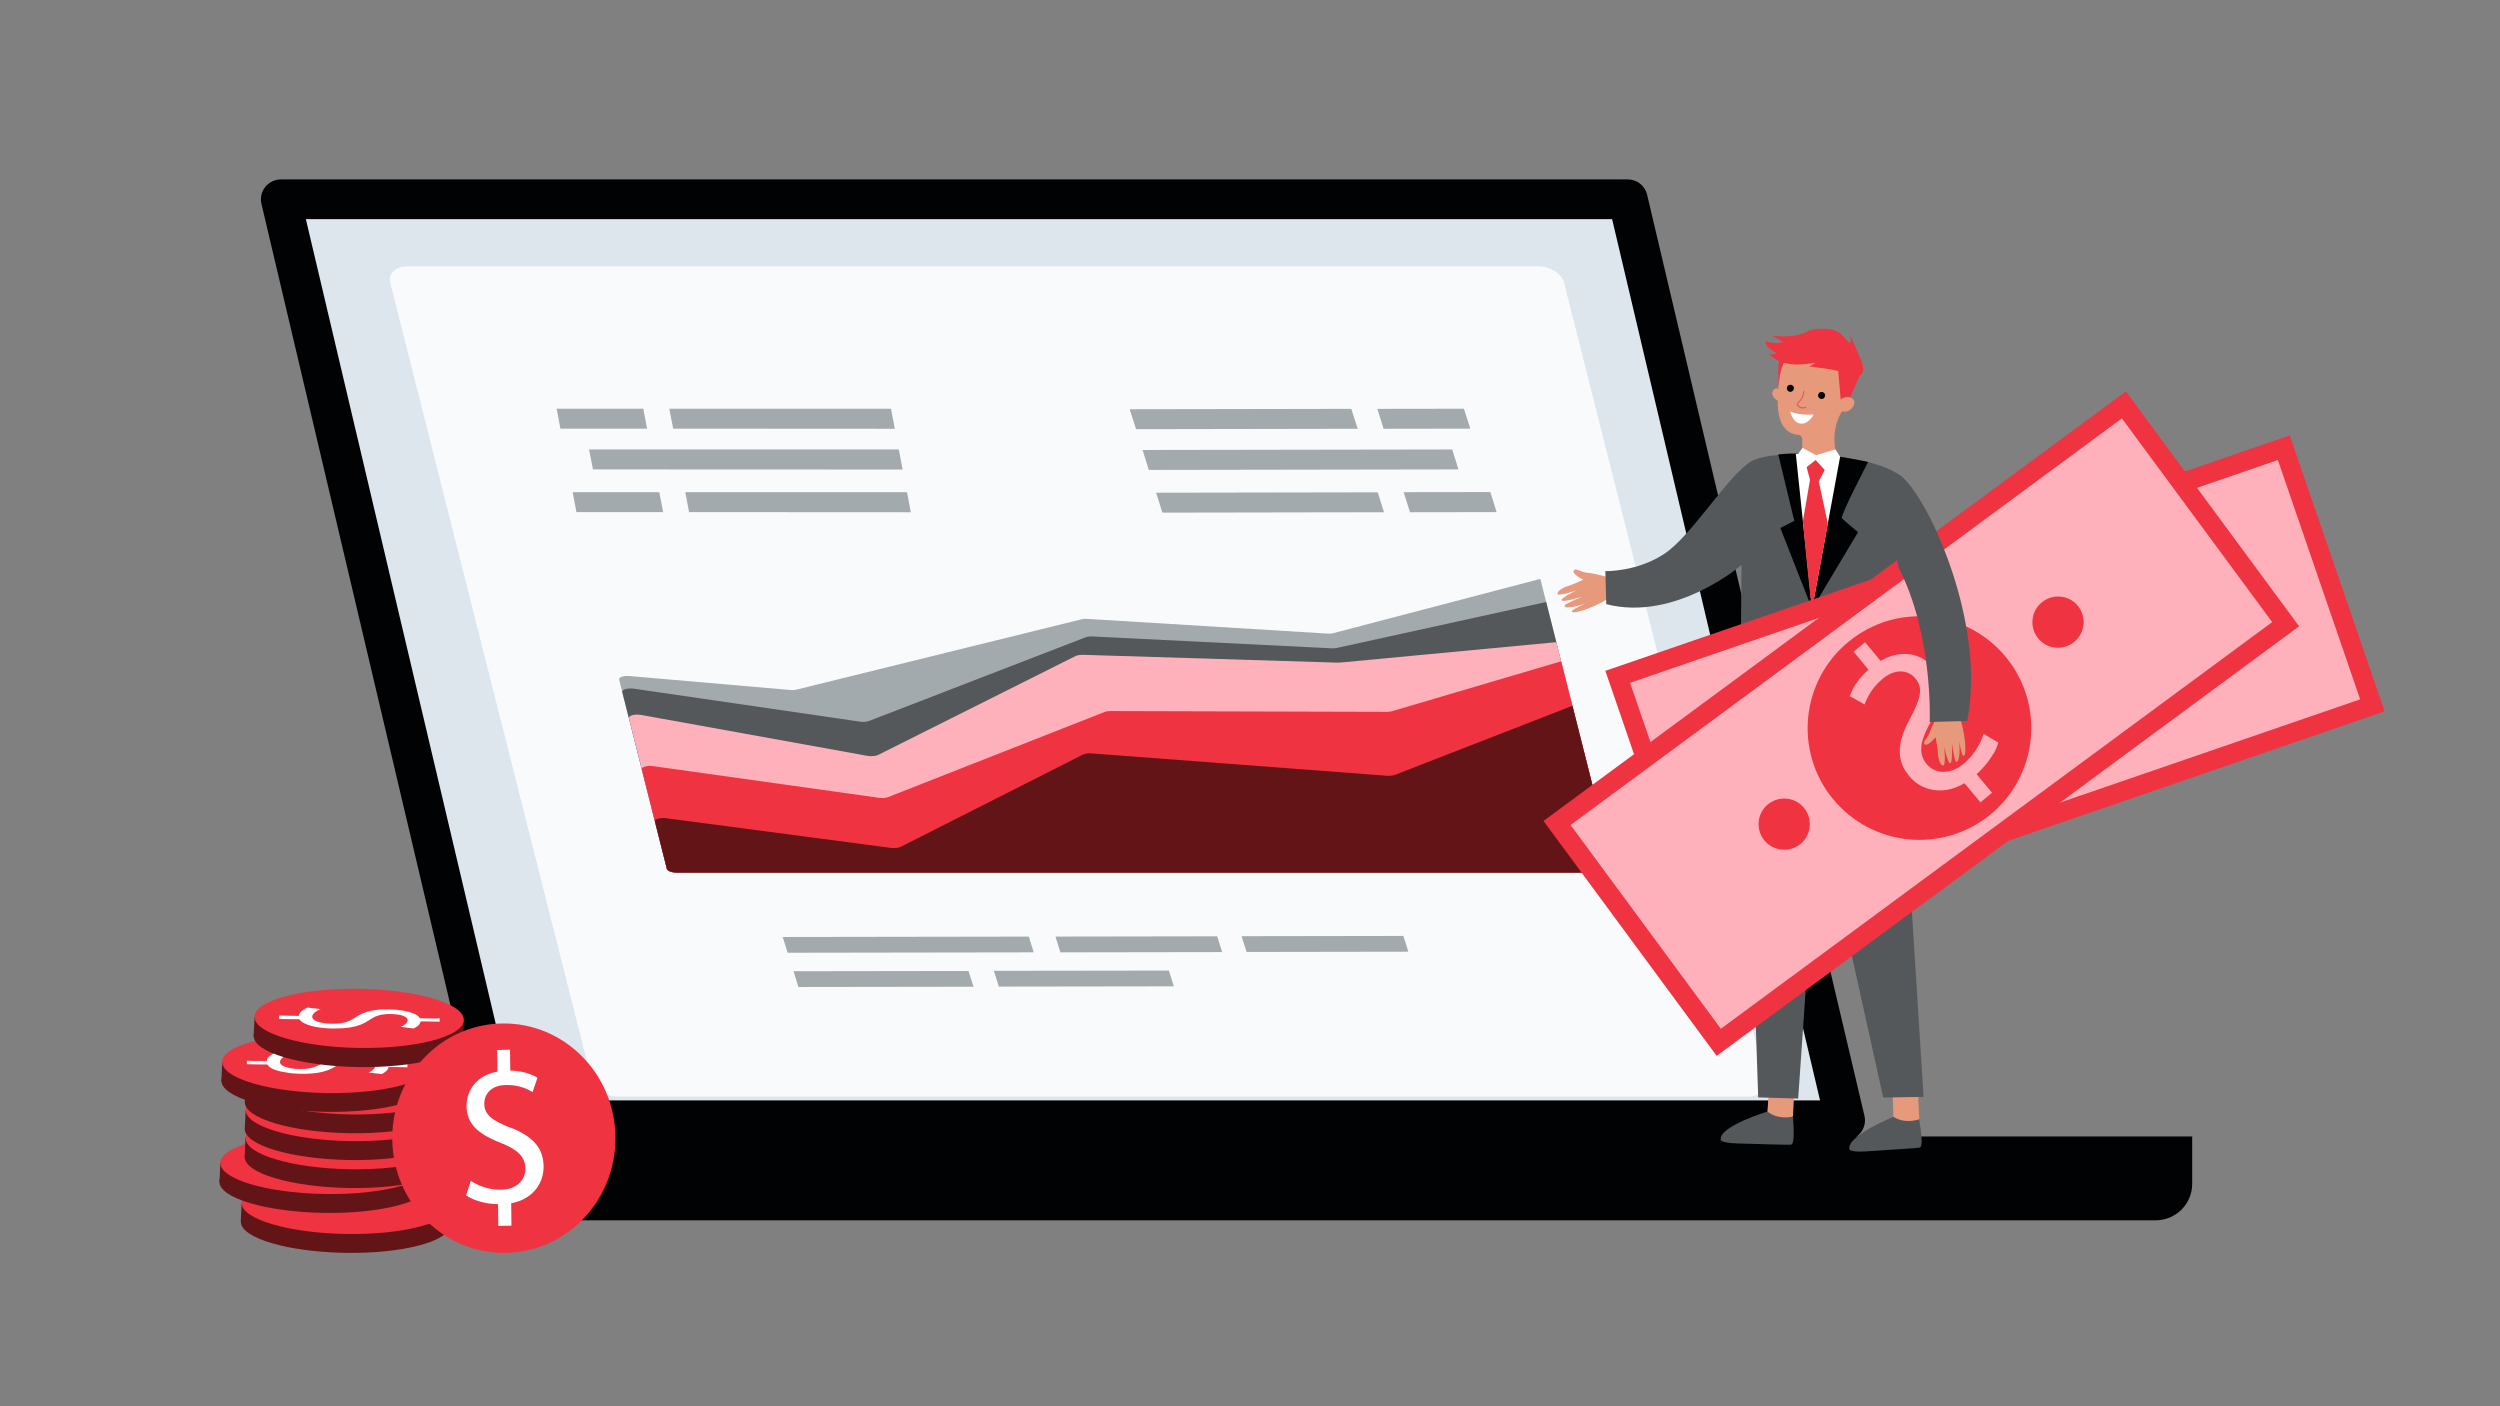 <?xml version="1.0" encoding="UTF-8"?>
<svg id="Capa_1" xmlns="http://www.w3.org/2000/svg" version="1.1" viewBox="0 0 1920 1080">
  <rect x="0" y="0" width="1920" height="1080" fill="#808080" stroke="none"/>
  <!-- Generator: Adobe Illustrator 29.1.0, SVG Export Plug-In . SVG Version: 2.1.0 Build 142)  -->
  <defs>
    <style>
      .st0 {
        fill: #dde5ed;
      }

      .st1 {
        fill: #621417;
      }

      .st2 {
        fill: #e7997b;
      }

      .st3, .st4 {
        fill: #fff;
      }

      .st5 {
        fill: #ffb1bb;
      }

      .st6 {
        fill: #54585a;
      }

      .st7 {
        fill: #101068;
      }

      .st8 {
        fill: #ef3340;
      }

      .st9 {
        fill: #de5f56;
      }

      .st10 {
        fill: #a2aaad;
      }

      .st11 {
        fill: #fd908b;
      }

      .st4 {
        isolation: isolate;
        opacity: .8;
      }

      .st12 {
        fill: #010203;
      }
    </style>
  </defs>
  <g>
    <g>
      <polygon class="st0" points="1250.2 153.1 215.6 153.1 382.5 860.3 1417.1 860.3 1250.2 153.1"/>
      <path class="st12" d="M1417.1,875.6H382.5c-7.1,0-13.2-4.9-14.9-11.8L200.8,156.6c-1.1-4.5,0-9.3,2.9-13,2.9-3.6,7.3-5.8,12-5.8h1034.5c7.1,0,13.2,4.9,14.8,11.8l166.9,707.3c1.1,4.5,0,9.3-2.9,13-2.9,3.7-7.3,5.8-12,5.8h0ZM394.6,845.1h1003.2l-159.7-676.8H234.9l159.7,676.8Z"/>
    </g>
    <path class="st12" d="M372.3,872.8h1311.3v36.4c0,15.5-12.6,28-28,28H400.3c-15.5,0-28-12.6-28-28v-36.4h0Z"/>
    <g>
      <path class="st4" d="M1342.4,842.2H474.3c-9.2,0-18.1-5.6-19.9-12.6L299.7,217.1c-1.8-7,4.3-12.6,13.5-12.6h868.1c9.2,0,18.1,5.6,19.9,12.6l154.7,612.5c1.8,7-4.3,12.6-13.5,12.6h0Z"/>
      <g>
        <polygon class="st10" points="1042.7 329.3 872.5 329.6 867.6 314.3 1037.8 314 1042.7 329.3"/>
        <polygon class="st10" points="1120.1 360.5 882.3 360.9 877.5 345.6 1115.3 345.2 1120.1 360.5"/>
        <polygon class="st10" points="1129.2 329.2 1062.6 329.3 1057.8 314 1124.3 313.9 1129.2 329.2"/>
        <polygon class="st10" points="1062.9 393.4 892.7 393.7 887.9 378.4 1058.1 378.1 1062.9 393.4"/>
        <polygon class="st10" points="1149.4 393.3 1082.9 393.4 1078 378 1144.6 377.9 1149.4 393.3"/>
      </g>
      <g>
        <polygon class="st10" points="517 329.2 687.2 329.3 684.3 313.9 514 313.9 517 329.2"/>
        <polygon class="st10" points="455.4 360.5 693.2 360.6 690.3 345.2 452.4 345.2 455.4 360.5"/>
        <polygon class="st10" points="430.4 329.2 497 329.2 494 313.9 427.5 313.9 430.4 329.2"/>
        <polygon class="st10" points="529.2 393.3 699.5 393.4 696.6 378 526.3 378 529.2 393.3"/>
        <polygon class="st10" points="442.7 393.3 509.3 393.3 506.3 378 439.8 378 442.7 393.3"/>
      </g>
      <g>
        <path class="st10" d="M1182.9,444.7c-.4,0-.8.1-1.1.2l-157.6,41.3c-1.3.4-3,.5-4.7.4l-184.6-11.3c-1.6-.1-3.3,0-4.6.4l-218.5,53.9c-1.5.4-3.3.5-5,.3l-123.4-10.7c-4.5-.4-8.4.9-7.9,2.7l36.7,145.4c.4,1.5,3.9,2.8,7.8,2.8h719.9l-56.9-225.4h0Z"/>
        <path class="st6" d="M1187.4,462.4c-.4,0-.7.1-1.1.2l-159.5,35c-1.2.3-2.7.4-4.1.3l-183.7-9.1c-2-.1-4,.1-5.4.7l-166.2,64.2c-1.8.7-4.5.9-7.1.5l-173.5-25.3c-4.8-.7-9.4.7-8.9,2.6l34.3,136c.4,1.5,3.9,2.8,7.8,2.8h720l-52.5-207.8h0Z"/>
        <path class="st5" d="M1195.2,493.2l-166.4,15.7c-.7,0-1.4,0-2.1,0l-195-6c-2.2,0-4.3.3-5.6.9l-151.7,76c-1.9.9-5.2,1.2-8.2.7l-173.7-31.4c-4.9-.9-10,.5-9.5,2.5l29.2,115.7c.4,1.5,3.9,2.8,7.8,2.8h720l-44.7-177h0Z"/>
        <path class="st8" d="M1198.9,507.9l-129.8,38.3c-1.1.3-2.5.5-4,.5l-212.2-.6c-1.8,0-3.4.2-4.6.7l-166.3,65.4c-1.8.7-4.5.9-7,.5l-173.3-24.3c-4.8-.7-9.3.7-8.8,2.6l19.2,76.2c.4,1.5,3.9,2.8,7.8,2.8h720l-41-162.2h0Z"/>
        <path class="st1" d="M1207.5,542.1l-136.2,53c-1.5.6-3.7.8-5.9.7l-227.3-17.2c-2.5-.2-5,.2-6.4.9l-140,70.9c-1.7.8-4.6,1.2-7.4.8l-172.6-22.8c-4.7-.6-9.2.7-8.7,2.6l9.2,36.4c.4,1.5,3.9,2.8,7.8,2.8h720l-32.3-128h0Z"/>
      </g>
      <g>
        <polygon class="st10" points="793.9 731.4 604.9 731.7 601.1 719.6 790.1 719.3 793.9 731.4"/>
        <polygon class="st10" points="747.7 757.8 613.2 758 609.4 745.9 743.8 745.7 747.7 757.8"/>
        <polygon class="st10" points="901.5 757.5 767.1 757.7 763.3 745.6 897.7 745.4 901.5 757.5"/>
        <polygon class="st10" points="938.6 731.2 814.4 731.4 810.6 719.3 934.8 719.1 938.6 731.2"/>
        <polygon class="st10" points="1081.6 730.9 957.4 731.1 953.5 719 1077.8 718.8 1081.6 730.9"/>
      </g>
    </g>
  </g>
  <g>
    <g>
      <g>
        <path class="st2" d="M1359.1,824.5s-1.5,29.4-1.8,29.8c-.3.4,1.9,4.2,1.9,4.2l9.1,2.3,8.7-3.3s1.1-27.4,2.2-31.6c1.2-4.2-20.2-1.4-20.2-1.4h0Z"/>
        <path class="st6" d="M1377,857.5s-10.9,3-19.6-3.8c0,0-36.4,11-35.9,21.2,0,0-1.7,2.9,13.7,3.3,15.4.4,39.3,1.2,40,.9.7-.3,3.6,1.5,1.8-21.7h0Z"/>
      </g>
      <path class="st2" d="M1453.1,828.4s1.2,29.4,1,29.9c-.2.4,2.3,4,2.3,4l9.3,1.4,8.3-4.1s-1.5-27.3-.8-31.7-20.2.5-20.2.5h0Z"/>
      <path class="st6" d="M1474,859.6s-10.6,4-19.9-1.9c0,0-35.2,14.4-33.8,24.5,0,0-1.4,3.1,13.9,2s39.3-2.5,39.9-2.8c.6-.4,3.7,1.2-.2-21.8h0Z"/>
      <polygon class="st6" points="1458.7 546.9 1477.3 842.4 1446.3 842.9 1396.6 618.2 1381 843.7 1350.3 842.8 1339.9 533.4 1411.7 534.7 1458.7 546.9"/>
    </g>
    <path class="st2" d="M1236.9,443.8s-12.8-3.6-17.7-3.9c-4.9-.3-9.5-4.2-10.6-1.5s7.4,6.9,7.4,6.9c0,0-9.2,4.1-12.2,4.9s-8,3.7-7.6,5.9c.4,2.2,14.6-2.7,14.6-2.7,0,0-11.5,5.4-11.5,7.5s15.6-2.5,15.6-2.5c0,0-12.5,5.1-13.2,6.4-.6,1.3.9,2.1,5.8,1.4,4.9-.7,9.7-2.7,9.7-2.7,0,0-8.5,4.2-9.4,5.1s-1.4,2.7,5.7.8c7.1-1.8,21.8-8.3,27.9-14.6l-4.5-11h0Z"/>
    <path class="st6" d="M1232.9,438.6s24.2.8,45.5-13.4,49.1-60.9,66.8-71,94.8-6.3,115.8,12.4c21,18.7,64.5,112.4,49.8,187.2l-28.8.8s2.9-66.4-23.8-118.4l2.5,118.9-124.4,3.5,1.2-124.7s-50.8,43.8-103.9,30.1l-.7-25.5h0Z"/>
    <path class="st2" d="M1367.4,300.7s-2.3-3.6-4.2-2.2c-4.9,3.6-.2,8.5,2.9,9.6l1.2-7.4h0Z"/>
    <path class="st2" d="M1366.7,287.5h0v-1.1c.4-16.8,14.9-29.8,31.8-28.3,14.1,1.3,25.4,12.9,26.3,27.1.3,5.3-.7,10.2-2.8,14.6-2.9,6.8-5.4,12.5-8.1,17.3-4.4,7.9-5.9,17.1-4.7,26l1,7c-18.1,9.1-26.1,0-26.1,0v-12.9c0-1.7-1.3-3.1-2.9-3.2h0c-22.1-2-14.9-36.5-14.6-46.5h0Z"/>
    <path class="st12" d="M1396.3,303.6c0-1.5,1.3-2.7,2.8-2.6,1.5,0,2.7,1.3,2.6,2.8s-1.3,2.7-2.8,2.6c-1.5,0-2.7-1.3-2.6-2.8Z"/>
    <path class="st12" d="M1372.3,298.1c0-1.5,1.3-2.7,2.8-2.6,1.5,0,2.7,1.3,2.6,2.8,0,1.5-1.3,2.7-2.8,2.6-1.5,0-2.7-1.3-2.6-2.8Z"/>
    <polygon class="st8" points="1428.5 287.6 1419.1 309.5 1413.8 308.3 1411.2 278.8 1428.5 287.6"/>
    <path class="st2" d="M1413,307.7c.5-.9,1.3-1.6,2.3-2,2-.8,5.6-1.5,8,1,3.5,3.7-4,13-10.9,8.1,0,0-2-2.1.7-7h0Z"/>
    <path class="st9" d="M1382.1,313.1c2.6,1.4,4.9,0,4.9,0,.2-.1.3-.4.2-.6s-.4-.3-.6-.2c-.1,0-2.7,1.5-5.2-.9-.4-.4-.6-.7-.6-.9,0-.3.4-.7.9-1.3,1.3-1.3,3.4-3.5,4.2-8.5,0-.3-.1-.5-.4-.5-.3,0-.5.1-.5.4-.7,4.7-2.7,6.7-3.9,8-.7.7-1.2,1.2-1.2,2,0,.5.3,1,.9,1.6.5.5,1,.8,1.4,1h0Z"/>
    <path class="st3" d="M1392.9,318.3s-11.1,1.1-18-2.4c0,0,1.5,8.6,7.9,9.4s10.1-7,10.1-7h0Z"/>
    <path class="st8" d="M1371.7,276.3s-4.3,2.8-5.8,20.5c0,0-.9-19.8,1.3-21.9,2.2-2.1,4.4,1.4,4.4,1.4h0Z"/>
    <path class="st12" d="M1413.2,350.8s17.6,3,21.5,4c0,0-21.6,41.4-20.1,43.2s12.4,10.7,12.4,10.7l-35.3,59-24.4-62.2,10.7-5.5-12.3-51s13.8-1.5,17.5-.1c3.7,1.3,30.1,1.9,30.1,1.9h0Z"/>
    <polygon class="st3" points="1413.2 350.8 1391.7 467.7 1379.2 348.6 1413.2 350.8"/>
    <path class="st8" d="M1394.2,351.6l-7.1,5.8,3,11.1-5.5,31.8s6.6,70.2,7.1,67.4c.9-5.1,12.1-65.5,12.1-65.5l-7-32.5,7.1-13.5-9.8-4.6h0Z"/>
    <path class="st3" d="M1413.2,350.8l-3.6-5.7-14.8,4.5-10.5-5.6-3.5,4.8h-1.6c0-.1,4.6,12.8,5.2,12.4.6-.4,10-7.9,10-7.9l8.7,9.5,10.2-12h0Z"/>
    <path class="st7" d="M1389.9,483.7c0-1.9,1.4-3.4,3.3-3.5,1.9,0,3.4,1.4,3.4,3.3s-1.4,3.4-3.3,3.5-3.4-1.4-3.4-3.3Z"/>
    <path class="st7" d="M1390.6,509.1c0-1.9,1.4-3.4,3.3-3.5,1.9,0,3.4,1.4,3.4,3.3,0,1.9-1.4,3.4-3.3,3.5s-3.4-1.4-3.4-3.3Z"/>
    <path class="st7" d="M1391.4,535.8c0-1.9,1.4-3.4,3.3-3.5,1.9,0,3.4,1.4,3.4,3.3,0,1.9-1.4,3.4-3.3,3.5-1.8,0-3.4-1.4-3.4-3.3Z"/>
    <path class="st8" d="M1429.7,277.7c-2.8-6.7-5.7-13.3-8.5-20,.1,1.9.2,3.8.3,5.7-3.3-1-5.1-4.6-7.7-6.9-3.8-3.4-9.3-4-14.5-4-2.5,0-5.1,0-7.5.7-2.2.6-4.2,1.7-6.3,2.6-7.6,3-16,2.7-24.1,2.3,2.7,1.5,5.5,3,8.2,4.6-4.6,1.1-9.5.9-13.9-.6.4,4.4,4.9,7,8.8,9-1.6,1-3.6,1.3-5.5,1,4.3,4.6,10.5,6.9,16.7,7.6,6.2.7,12.5-.2,18.6-1.1-1.7,1.1-3.5,2.2-5.2,3.2,1.1-.7,5.6.4,7,.5,2.5.3,5,.6,7.5,1,4.8.8,9.5,1.9,14.1,3.3,2.8.8,7.2,3.4,10.2,2,4.2-2,3.2-7.4,1.8-10.7h0Z"/>
    <g>
      <rect class="st5" x="1261.7" y="426" width="541" height="209.3" transform="translate(-89.3 527.2) rotate(-19)"/>
      <path class="st8" d="M1232.9,515.2l72.9,211.9,525.6-180.8-72.9-211.9-525.6,180.8ZM1812.6,537.1l-497.5,171.1-63.2-183.8,497.5-171.1,63.2,183.8h0Z"/>
      <path class="st8" d="M1448.5,561.5c15.4,44.9,64.3,68.7,109.2,53.3s68.7-64.3,53.3-109.2c-15.4-44.9-64.3-68.7-109.2-53.3-44.9,15.4-68.7,64.3-53.3,109.2h0Z"/>
      <path class="st11" d="M1526.1,472.9c-1.6.4-3.3.8-4.9,1.3l-4.5-13.2-1.5-4.4-11,3.8,4.4,12.7,1.9,5.4c-2.4,1.3-4.5,2.7-6.4,4.2-1.9,1.5-3.6,3.1-5,4.8h0c-3.2,3.8-5.4,8-6.6,12.4q-.8,2.9,0,0h0c-1.6,5.9-1.3,12,.7,17.7,3.7,10.7,10.6,16.8,21.2,20,1.4.4,2.9.8,4.4,1.1,1.7.4,3.6.7,5.5.9.5,0,1,.1,1.6.2,1.7.2,3.4.3,5.2.4,1.6,0,3.1.2,4.6.3,10.3.9,16.7,2.5,20.5,6.5,1.5,1.5,2.6,3.3,3.3,5.6,1.7,5,1,11.5-4.6,16.5-2.1,1.9-5,3.6-8.7,4.8-1.2.4-2.4.8-3.6,1.1-9.4,2.5-16.5,1.3-20.4.5v1.8c0,0-.4,11.2-.4,11.2,2.1.4,4.4.7,7,.8,3.3.1,7.1,0,11.3-.9,2.1-.4,4.2-.9,6.5-1.6l5.8,16.9,10.8-3.7-6.1-17.6c3.3-1.8,6.1-3.8,8.6-6.1,8.8-8.2,12-19.5,8.2-30.8,0,0,0-.1,0-.2-1.5-4.4-3.8-7.9-6.7-10.6-1.9-1.8-4.1-3.3-6.6-4.5-2.1-1.1-4.5-1.9-7.1-2.6-3.1-.8-6.5-1.4-10.1-1.8-2.8-.3-5.7-.5-8.7-.7-1,0-1.9-.1-2.8-.2-4.2-.3-7.8-1-10.9-1.9-1.1-.3-2-.7-3-1.1-5-2.2-8.4-5.6-10.1-10.7-1.7-4.8-1.1-9.7,1.3-13.9,2.6-4.4,7.2-8.1,13.5-10.3.8-.3,1.7-.5,2.5-.8,6.4-1.8,12.9-2.2,18.7-1.5,2.3.2,4.5.6,6.5,1.2l.2-13.1c-2.7-.8-5.8-1.2-9.2-1.4-4.8-.2-10.1.3-15.3,1.5h0Z"/>
      <path class="st8" d="M1389.9,579.2c3.5,10.3,14.7,15.7,25,12.2,10.3-3.5,15.7-14.7,12.2-25-3.5-10.3-14.7-15.7-25-12.2-10.3,3.5-15.7,14.7-12.2,25Z"/>
      <path class="st8" d="M1637,494.2c3.5,10.3,14.7,15.7,25,12.2s15.7-14.7,12.2-25-14.7-15.7-25-12.2-15.7,14.7-12.2,25Z"/>
    </g>
    <g>
      <rect class="st5" x="1205.2" y="451.1" width="541" height="209.3" transform="translate(-41.8 984.4) rotate(-36.4)"/>
      <path class="st8" d="M1185.4,630.5l133,180.4,447.3-329.9-133-180.4-447.3,329.9ZM1745,477.8l-423.4,312.3-115.4-156.5,423.4-312.3,115.4,156.4h0Z"/>
      <path class="st8" d="M1405,610.1c28.2,38.2,81.9,46.3,120.1,18.2,38.2-28.2,46.3-81.9,18.2-120.1-28.2-38.2-81.9-46.3-120.1-18.1-38.2,28.2-46.3,81.9-18.2,120.1h0Z"/>
      <path class="st5" d="M1531.1,578.8c1.7-3,2.9-5.9,3.6-8.5l-11.3-6.7c-.6,2-1.4,4.1-2.4,6.2-2.5,5.2-6.2,10.6-11,15.1-.6.6-1.3,1.2-2,1.7-5.2,4.3-10.7,6.3-15.8,6.2-4.9-.1-9.3-2.2-12.6-6.1-3.5-4.2-4.6-8.8-3.9-14.2.1-1,.3-2,.6-3.1.8-3.2,2.2-6.6,4-10.3.4-.8.8-1.7,1.3-2.5,1.5-2.7,2.8-5.3,4-7.8,1.6-3.3,2.8-6.5,3.7-9.6.7-2.5,1.2-5,1.4-7.4.2-2.7.1-5.4-.4-7.9-.8-3.9-2.6-7.6-5.6-11.2,0,0,0-.1-.2-.2-7.7-9.1-18.9-12.3-30.6-9.1-3.2.9-6.4,2.3-9.6,4.1l-11.9-14.3-8.8,7.3,11.4,13.8c-1.8,1.6-3.3,3.1-4.8,4.7-2.9,3.2-5,6.2-6.7,9.2-1.2,2.3-2.2,4.4-2.9,6.4l9.8,5.5,1.6.9c1.4-3.7,4.1-10.4,11.1-17.2.9-.8,1.8-1.7,2.8-2.5,3-2.5,5.9-4.1,8.7-4.9,7.2-2.2,13.1.5,16.5,4.7,1.5,1.9,2.5,3.7,3.1,5.8,1.4,5.3-.6,11.7-5.2,20.9-.7,1.3-1.4,2.7-2.1,4.1-.9,1.6-1.7,3.2-2.4,4.7-.2.5-.4,1-.7,1.4-.8,1.8-1.5,3.5-2.1,5.1-.5,1.5-1,2.9-1.4,4.4-2.8,10.7-1.2,19.8,6,28.5,3.8,4.7,8.9,8.1,14.8,9.8h0c4.3,1.3,9.1,1.6,14,.8h0c2.2-.3,4.4-.9,6.7-1.8,2.3-.8,4.6-1.9,6.9-3.3l3.7,4.4,8.6,10.3,8.9-7.4-3-3.6-8.9-10.7c1.3-1.1,2.5-2.2,3.7-3.5,3.7-3.8,6.9-8.1,9.2-12.2h0Z"/>
      <path class="st8" d="M1354.4,644.6c6.4,8.7,18.7,10.6,27.5,4.2s10.6-18.7,4.2-27.5-18.7-10.6-27.5-4.2-10.6,18.7-4.2,27.5Z"/>
      <path class="st8" d="M1564.7,489.5c6.4,8.7,18.7,10.6,27.5,4.1s10.6-18.7,4.2-27.5-18.7-10.6-27.5-4.1-10.6,18.7-4.2,27.5Z"/>
    </g>
    <path class="st2" d="M1490.3,545.6s-6.6,11.5-8,16.2c-1.4,4.7-6.4,8.2-4.1,9.9s8.4-5.5,8.4-5.5c0,0,1.7,9.9,1.8,13,0,3.1,1.6,8.6,3.9,8.8s.9-14.8.9-14.8c0,0,2.4,12.5,4.5,13,2.1.6,1.3-15.7,1.3-15.7,0,0,1.9,13.4,3,14.3s2.3-.4,2.8-5.3c.5-4.9-.3-10-.3-10,0,0,2.1,9.3,2.7,10.3.6,1,2.3,2,2.2-5.3,0-7.3-2.8-23.2-7.4-30.6l-11.7,1.7h0Z"/>
    <path class="st6" d="M1461,366.5c21,18.7,64.5,112.4,49.8,187.2l-28.8.8s2.9-66.4-23.8-118.4c0,0-18.1-88.3,2.8-69.6h0Z"/>
  </g>
  <g>
    <g>
      <g>
        <path class="st1" d="M265,962.2c44.4.7,80.6-8.8,80.8-21.4s-35.6-23.2-80-24c-44.4-.7-80.6,8.8-80.8,21.4s35.6,23.2,80.1,24h0Z"/>
        <polygon class="st1" points="345.7 940.8 346.4 926.3 331.8 928.3 185.6 923.7 184.9 938.2 232.7 953.9 300.8 946.4 345.7 940.8"/>
        <path class="st8" d="M265.6,947.7c44.4.7,80.6-8.8,80.8-21.4.2-12.5-35.6-23.2-80.1-24-44.4-.7-80.6,8.8-80.8,21.4s35.6,23.2,80.1,24Z"/>
      </g>
      <g>
        <path class="st1" d="M248.6,931.5c44.4.7,80.6-8.8,80.8-21.4s-35.6-23.2-80.1-24c-44.4-.7-80.6,8.8-80.8,21.4s35.6,23.2,80.1,24h0Z"/>
        <polygon class="st1" points="329.4 910.1 330.1 895.7 315.4 897.6 169.2 893.1 168.6 907.5 216.3 923.3 284.5 915.7 329.4 910.1"/>
        <path class="st8" d="M249.3,917c44.4.7,80.6-8.8,80.8-21.4s-35.6-23.2-80.1-24c-44.4-.7-80.6,8.8-80.8,21.4s35.6,23.2,80.1,24h0Z"/>
      </g>
      <g>
        <path class="st1" d="M267.9,912.4c44.4.7,80.6-8.8,80.8-21.4s-35.6-23.2-80-24c-44.4-.7-80.6,8.8-80.8,21.4s35.6,23.2,80.1,24h0Z"/>
        <polygon class="st1" points="348.7 891.1 349.4 876.6 334.7 878.5 188.5 874 187.9 888.5 235.6 904.2 303.8 896.7 348.7 891.1"/>
        <path class="st8" d="M268.6,898c44.4.7,80.6-8.8,80.8-21.4s-35.6-23.2-80-24c-44.4-.7-80.6,8.8-80.8,21.4s35.6,23.2,80.1,24h0Z"/>
        <path class="st3" d="M326.7,875l-11.1-.2c-.2-.4-.5-.7-.8-1.1-.2-.2-.5-.5-.7-.7-.9-.8-2.1-1.5-3.7-2.1-2.3-1-5.2-1.7-8.6-2.2-.2,0-.3,0-.5,0-3-.5-6.3-.7-9.7-.7h-3.3c-6,.2-10.6.9-14.4,2.2-1.8.7-3.5,1.4-5,2.3,0,0,0,0,0,0-1.2.6-2.1,1.2-3.2,2-.9.6-1.7,1.1-2.7,1.6,0,0,0,0-.2,0-3.9,2-8.5,3-15.1,2.9-7.1-.2-12.5-1.7-14.1-3.8-.4-.5-.6-1-.6-1.5s0-.2,0-.4c0-.5.2-1,.6-1.5.9-1.4,2.7-2.6,4.9-3.7,0,0,.1,0,.2,0,.2,0,.6-.2.8-.3l-2.9-.3-7.2-.8c0,0-.2,0-.3.2-2.1.8-4,2.1-5.1,3.4,0,0,0,0,0,0-.2.4-.6.8-.7,1.2-.2.3-.3.7-.3,1.1,0,.2,0,.2,0,.4h-3.5c0,0-.2,0-.2,0h-7.3c0,0-4.3-.2-4.3-.2v1.7c0,0,0,1,0,1h7.4c0,0,8.3.2,8.3.2.5.8,1.2,1.6,2.2,2.2,3.1,2.1,8.3,3.5,14.4,4.2h0c2.8.3,5.7.6,8.7.7,11.1.2,18.4-1.2,24.2-4.2.2,0,.2,0,.3-.2,1.1-.5,2.1-1.1,3.1-1.7,0,0,0,0,.2,0,.2-.2.3-.2.5-.3,1.5-1,2.9-1.8,4.3-2.4,3.5-1.7,6.9-2.3,12.2-2.2,2.9,0,5.9.4,8.3,1.1,1.5.4,2.7,1,3.5,1.7.2.2.3.3.3.5.5.4.7.9.7,1.5s0,.8-.2,1.2c0,.4-.3.8-.7,1.2-.8,1.1-2.1,1.9-3.3,2.5-.3.2-.7.3-1,.5l1,.2,8.9,1.1c.9-.4,1.8-1,2.6-1.5,1.3-1,2.3-2.2,2.6-3.5,0-.2,0-.2,0-.4l14.6.2v-2.6h-4c0,0,0,0,0,0Z"/>
      </g>
      <g>
        <path class="st1" d="M268,890.9c44.4.7,80.6-8.8,80.8-21.4s-35.6-23.2-80-24c-44.4-.7-80.6,8.8-80.8,21.4s35.6,23.2,80.1,24h0Z"/>
        <polygon class="st1" points="348.8 869.5 349.5 855 334.8 857 188.7 852.5 188 866.9 235.7 882.6 303.9 875.1 348.8 869.5"/>
        <path class="st8" d="M268.7,876.4c44.4.7,80.6-8.8,80.8-21.4s-35.6-23.2-80-24-80.6,8.8-80.8,21.4,35.6,23.2,80.1,24h0Z"/>
        <path class="st3" d="M327,853.5l-11.3-.2c0,0,0-.2-.2-.2,0-.2-.2-.4-.4-.6-1-1.2-2.6-2.2-4.7-3-.2,0-.2-.2-.3,0-1-.4-2-.7-3.1-1.1-.5,0-1.1-.2-1.6-.3h0c-3.9-.9-8.6-1.4-13.7-1.5h-2.8c-10.9.2-17.2,2.4-22.7,6.1-.2,0-.4.2-.7.4-.5.3-1,.7-1.5.9-.4.2-.8.5-1.3.7-.7.3-1.4.7-2.1.9-3.5,1.4-7.5,2.1-13,2-2.9,0-5.5-.3-7.8-.9-2.6-.5-4.5-1.2-5.7-2.3,0,0,0,0,0,0-.2-.2-.4-.3-.6-.6,0-.2-.2-.3-.2-.5,0-.2-.2-.2-.2-.4,0-.2,0-.4,0-.6,0-2.2,2.4-4.1,5.5-5.6.3-.2.7-.2,1-.4l-10-1.2c-2.3.8-4.3,2.2-5.4,3.5-.7.7-1.1,1.5-1.2,2.3,0,.2,0,.3,0,.5h-6.9c0,0-4-.2-4-.2h-4.3c0,0,0,2.6,0,2.6h3.8c0,0,11.8.2,11.8.2.3.6.8,1.2,1.4,1.7.2.2.6.4.8.7,3.9,2.6,11.2,4.2,19.4,4.6,1.2,0,2.5.2,3.8.2,9.5.2,16.2-.8,21.5-2.9,1.7-.7,3.4-1.5,4.9-2.5.4-.2.8-.5,1.2-.7,1.2-.8,2.4-1.5,3.5-2.2,3.9-2.1,7.7-3,13.7-2.8,1.5,0,3,0,4.4.3,0,0,0,0,.2,0,2.5.2,4.8.8,6.3,1.7.9.4,1.5,1,1.8,1.7,0,.2.2.2,0,.4.2.2.2.3.2.6s0,.6-.2.8c0,0,0,.2,0,.3-.5,1.4-1.9,2.4-3.2,3.2-.7.3-1.2.7-1.7.9l1.6.2,8.3,1c2-.9,3.9-2.2,4.8-3.8.2-.3.3-.7.4-1.2,0-.2,0-.2,0-.4l14.6.2v-1.4c0,0,0-1.2,0-1.2h-3.9c0,0,0,0,0,0Z"/>
      </g>
      <g>
        <path class="st1" d="M268.1,870.3c44.4.7,80.6-8.8,80.8-21.4.2-12.5-35.6-23.2-80.1-24-44.4-.7-80.6,8.8-80.8,21.4s35.6,23.2,80.1,24Z"/>
        <polygon class="st1" points="348.9 849 349.6 834.5 335 836.5 188.8 831.9 188.1 846.4 235.9 862.1 304 854.6 348.9 849"/>
        <path class="st8" d="M268.8,855.9c44.4.7,80.6-8.8,80.8-21.4s-35.6-23.2-80.1-24-80.6,8.8-80.8,21.4,35.6,23.2,80.1,24Z"/>
        <path class="st3" d="M329.1,833h-2.2c0,0-2.1,0-2.1,0l-9.1-.2c-.2-.3-.5-.7-.8-1.1-.6-.6-1.3-1.1-2.1-1.6-.7-.4-1.5-.7-2.4-1.2-2.4-1-5.5-1.7-9-2.2-2.9-.4-6.2-.7-9.7-.7h-3.4c-5,0-9,.7-12.4,1.6-3,.9-5.6,2.1-8,3.5-.8.5-1.6,1-2.4,1.6-.9.6-1.9,1.2-2.9,1.7-3.9,2-8.4,3-15,2.8-6.9-.2-12.3-1.5-14-3.7-.2,0-.2-.2-.3-.4-.2-.3-.3-.7-.3-1.2,0-2.2,2.6-4.2,5.9-5.6.2-.2.5-.2.7-.3l-10.1-1.2c-2.3.9-4.2,2.1-5.4,3.5-.8.9-1.3,1.9-1.4,2.9l-9.7-.2h-5.5c0,0,0,2.6,0,2.6h3.3c0,0,12.3.2,12.3.2.2.2.3.5.5.7,1.5,1.8,4.6,3.3,8.6,4.4h.2c4.5,1.2,10.3,1.9,16.3,2,6.1,0,11.1-.2,15.3-1.2,4.7-.9,8.5-2.5,11.8-4.5.2,0,.3-.2.5-.3,2.1-1.3,3.9-2.4,5.7-3.1,3.2-1.4,6.6-1.9,11.6-1.8,5.1,0,10.9,1.1,12.5,3.3,0,0,0,.2,0,.2.2.3.3.7.3,1v.2c0,.4,0,.8-.2,1.2,0,0,0,.2-.2.3-1,1.8-3.3,3-4.8,3.7l6.9.8,3,.4c.4-.2.8-.4,1.2-.6,1.9-1.1,3.5-2.4,4-4.2v-.2c0-.2.2-.3.2-.5l8.8.2h5c0,0,.7,0,.7,0v-1.4c0,0,0-1.2,0-1.2h-1.8,0Z"/>
      </g>
      <g>
        <ellipse class="st1" cx="250.4" cy="831.5" rx="22.7" ry="80.4" transform="translate(-584.9 1068.5) rotate(-89.1)"/>
        <polygon class="st1" points="330.9 832.8 331.5 818.3 316.9 820.3 170.7 815.7 170 830.2 217.8 845.9 286 838.4 330.9 832.8"/>
        <ellipse class="st8" cx="251.1" cy="817" rx="22.7" ry="80.4" transform="translate(-569.8 1055) rotate(-89.1)"/>
        <path class="st3" d="M308.8,816.8h-3.2l-7.9-.2c-.6-1-1.6-2-3-2.8-.2,0-.2-.2-.4-.2-.7-.3-1.4-.7-2.2-.9-1.1-.4-2.2-.8-3.5-1.1-4-1.1-9.2-1.7-14.9-1.7h-2.7c-1.7,0-3.4,0-5,.2-1.5,0-2.9.3-4.2.5-6,1.1-10.3,3.1-14.2,5.8-.6.3-1.2.7-1.7,1.1,0,0,0,0,0,0-.3.2-.7.4-1.1.6-3.9,2-8.5,3-15.1,2.9-2.4,0-4.5-.2-6.4-.6-3.8-.7-6.6-1.7-7.7-3.2-.3-.4-.5-.8-.6-1.3v-.2c0-1.4,1.1-2.7,2.6-3.9.8-.7,1.9-1.2,3-1.7.3-.2.7-.2,1-.4l-10.1-1.2c-.6.2-1.1.4-1.6.7-1.6.8-3,1.8-3.9,2.9,0,0,0,0,0,0-.7.8-1.1,1.8-1.2,2.7h-3.9c0,0-2.5,0-2.5,0h-4.5c0,0-4.3-.2-4.3-.2v1.7c0,0,0,1,0,1l8.9.2h6.8c.2.4.4.7.7,1,2.2,2.5,7.5,4.3,14,5.2,3.3.6,7,.9,10.7,1,13.1.2,20.9-1.8,27.2-5.9.2,0,.2-.2.4-.2,4-2.6,7.1-4,11.6-4.7h0c1.6-.2,3.4-.2,5.5-.2,6,0,13,1.5,12.9,4.7,0,.4,0,.8-.2,1.2h0c-.8,2.1-3.5,3.4-5,4.1l9.9,1.2c2-.9,4-2.2,4.9-3.9,0,0,.2-.2.2-.4.2-.2.2-.4.2-.7,0-.2,0-.2,0-.4h6.2c0,0,8.4.2,8.4.2v-2.6h-4Z"/>
      </g>
      <g>
        <path class="st1" d="M274.9,819.5c44.4.7,80.6-8.8,80.8-21.4.2-12.5-35.6-23.2-80.1-24-44.4-.7-80.6,8.8-80.8,21.4s35.6,23.2,80.1,24Z"/>
        <polygon class="st1" points="355.6 798.1 356.3 783.7 341.7 785.6 195.5 781.1 194.8 795.6 242.6 811.3 310.7 803.8 355.6 798.1"/>
        <ellipse class="st8" cx="275.9" cy="782.4" rx="22.7" ry="80.4" transform="translate(-510.8 1045.7) rotate(-89.1)"/>
        <path class="st3" d="M336.5,782.2h-2.9c0,0-11.1-.2-11.1-.2-.2-.3-.4-.7-.8-1,0-.2-.2-.2-.3-.4,0,0-.2,0-.2-.2-.9-.7-2.2-1.5-3.9-2.2-4.4-1.7-11-2.9-18.8-3h-3.3c-4,0-7.4.5-10.2,1.1,0,0-.2,0-.2,0-4.1.9-7.4,2.3-10.4,4.1-.7.4-1.3.8-2,1.3-.9.6-1.9,1.2-2.9,1.7-3.9,2-8.5,3-15.1,2.8-7-.2-12.4-1.6-14-3.7-.4-.5-.6-1-.6-1.6,0-2.2,2.5-4.2,5.7-5.6.2,0,.6-.2.8-.3l-10.1-1.2c-2.3.9-4.2,2.2-5.4,3.6-.8.9-1.2,1.8-1.3,2.8l-11.1-.2h-4c0,0,0,2.6,0,2.6l15.6.2c2.5,4.4,13.5,6.9,25.4,7.1,5.2,0,9.7-.2,13.4-.8,5.9-.9,10.3-2.7,14.2-5.3.8-.6,1.6-1.1,2.4-1.5h0c4.3-2.6,8.2-3.6,14.8-3.5,5.9,0,12.9,1.4,12.8,4.6,0,.4,0,.8-.2,1.2-.8,2-3.4,3.4-5,4l9.1,1.2h.8c2.5-1.1,4.7-2.6,5.2-4.9,0-.2.2-.3.2-.5l12,.2h2.6c0,0,0-2.6,0-2.6h-1.2,0Z"/>
      </g>
    </g>
    <g>
      <ellipse class="st8" cx="387.1" cy="874" rx="85.7" ry="88.1" transform="translate(-12.3 5.6) rotate(-.8)"/>
      <path class="st3" d="M392,866.2c-7.4-3.1-12.5-5.6-15.7-8.6-.3-.2-.6-.5-.8-.8-2.4-2.6-3.5-5.4-3.6-9.1,0-6.6,4.5-14.3,16.8-14.4,10.3-.2,16.9,3.4,20.3,5.4l3.8-11c-4.6-2.7-11.2-5.3-20.9-5.5l-.2-16h-2.1l-7.8.2.2,8.3v8.3c-14.6,2.6-23.9,13.1-23.7,26.8,0,3.1.6,5.9,1.6,8.4,0,.4.2.7.4,1.2,3.7,8.4,12.5,13.8,24.9,18.6,11.9,4.8,18.2,10.2,18.3,19.3.2,9.4-7.4,16.3-18.8,16.4-8.9.2-17.3-2.9-23.1-6.8l-3.5,10.7-.2.4c5.7,4,15.4,6.8,24.6,6.8l.2,16.7,10.1-.2-.2-17.2c4.7-.8,8.8-2.5,12.2-4.7,8.5-5.4,12.8-14.3,12.7-23.6-.2-14.7-8.7-23.1-25.3-29.8h0Z"/>
    </g>
  </g>
</svg>
